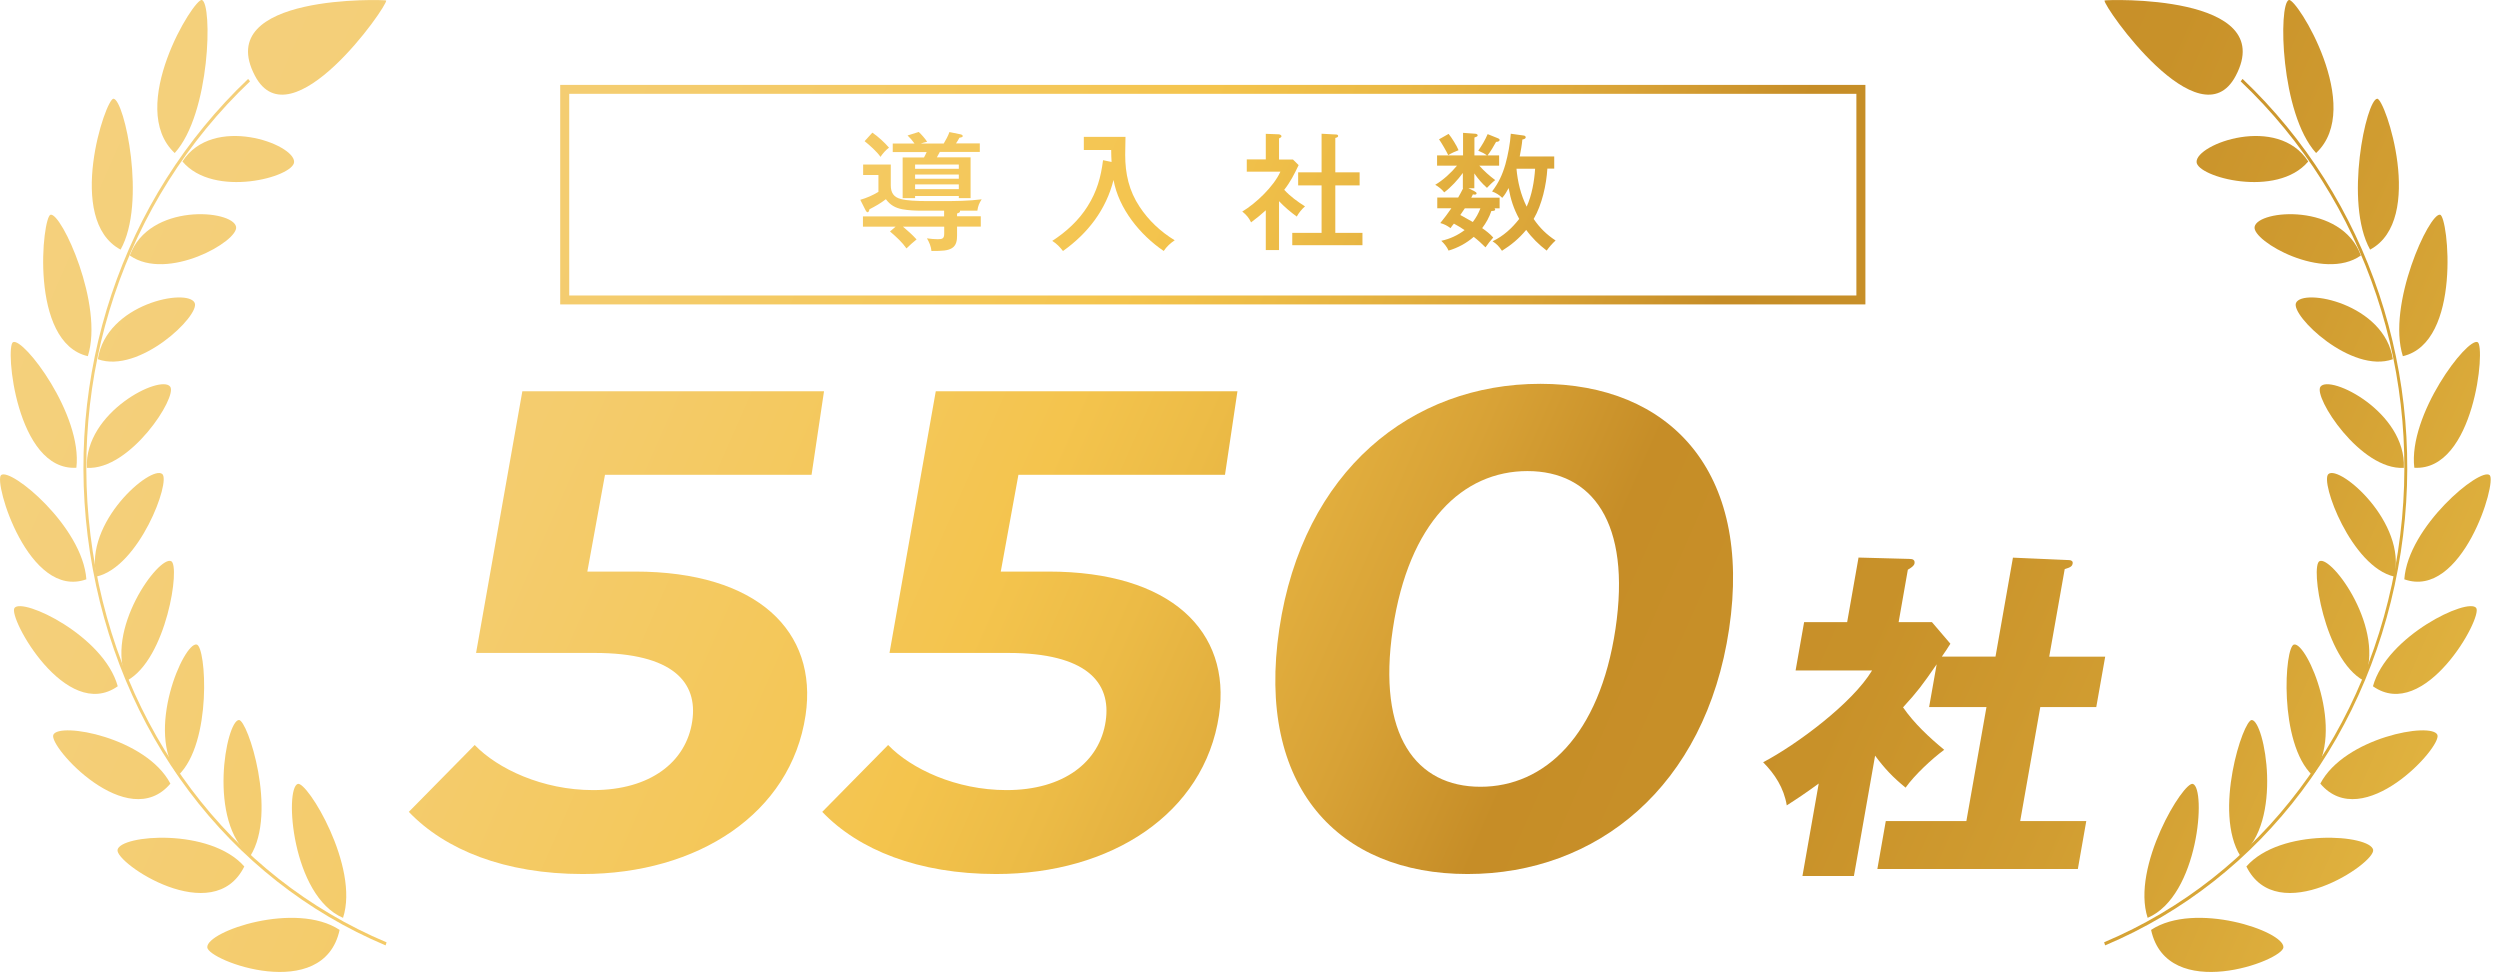 <svg width="255" height="100" viewBox="0 0 255 100" fill="none" xmlns="http://www.w3.org/2000/svg">
<g clip-path="url(#clip0_1344_11292)">
<path d="M214.721 96.43C230.781 89.66 242.051 74.67 244.881 56.31C247.651 38.31 241.611 20.27 228.741 8.05L228.551 8.3C241.341 20.44 247.341 38.37 244.591 56.25C241.791 74.48 230.581 89.39 214.621 96.11L214.721 96.42V96.43Z" fill="url(#paint0_linear_1344_11292)"/>
<path d="M224.051 16.52C224.001 14.68 232.331 11.64 235.441 16.47C232.231 20.27 224.091 18.05 224.051 16.52Z" fill="url(#paint1_linear_1344_11292)"/>
<path d="M233.461 -0C232.381 0.4 232.591 11.59 236.241 15.61C241.221 10.95 234.231 -0.28 233.461 -0Z" fill="url(#paint2_linear_1344_11292)"/>
<path d="M229.971 23.13C230.311 21.38 238.841 20.66 240.811 26.059C236.991 28.759 229.681 24.59 229.971 23.13Z" fill="url(#paint3_linear_1344_11292)"/>
<path d="M242.471 10.07C241.361 10.16 239.081 20.7 241.751 25.46C247.431 22.43 243.271 10 242.471 10.07Z" fill="url(#paint4_linear_1344_11292)"/>
<path d="M234.192 30.9C234.882 29.34 243.222 30.97 244.072 36.64C239.842 38.16 233.632 32.18 234.192 30.9Z" fill="url(#paint5_linear_1344_11292)"/>
<path d="M248.891 21.9C247.781 21.69 243.441 31.11 245.091 36.33C251.121 34.94 249.721 22.06 248.891 21.9Z" fill="url(#paint6_linear_1344_11292)"/>
<path d="M236.691 39.44C237.641 38.15 245.441 42.02 245.191 47.72C240.771 47.99 235.921 40.47 236.691 39.44Z" fill="url(#paint7_linear_1344_11292)"/>
<path d="M252.72 34.9C251.66 34.39 245.62 42.31 246.26 47.71C252.4 48.07 253.55 35.3 252.72 34.9Z" fill="url(#paint8_linear_1344_11292)"/>
<path d="M237.501 48.35C238.641 47.39 245.521 53.29 244.211 58.81C239.851 57.82 236.611 49.1 237.501 48.35Z" fill="url(#paint9_linear_1344_11292)"/>
<path d="M253.94 48.46C252.97 47.65 245.62 53.71 245.24 59.09C251.13 61.19 254.74 49.12 253.94 48.46Z" fill="url(#paint10_linear_1344_11292)"/>
<path d="M236.59 57.24C237.84 56.63 243.47 64.31 241.09 69.42C237.06 67.22 235.64 57.7 236.59 57.24Z" fill="url(#paint11_linear_1344_11292)"/>
<path d="M252.571 62.01C251.761 60.92 243.461 64.84 242.041 70C247.321 73.72 253.271 62.95 252.571 62.01Z" fill="url(#paint12_linear_1344_11292)"/>
<path d="M233.992 65.74C235.312 65.48 239.302 74.65 235.872 79.09C232.392 75.78 233.022 65.93 233.992 65.74Z" fill="url(#paint13_linear_1344_11292)"/>
<path d="M248.612 74.95C248.022 73.61 239.132 75.23 236.672 79.93C241.022 85.07 249.132 76.14 248.612 74.95Z" fill="url(#paint14_linear_1344_11292)"/>
<path d="M229.682 73.44C230.982 73.49 232.932 83.85 228.522 87.32C225.722 82.85 228.802 73.41 229.682 73.44Z" fill="url(#paint15_linear_1344_11292)"/>
<path d="M242.061 86.68C241.761 85.14 232.611 84.41 229.131 88.38C232.281 94.76 242.321 88.04 242.061 86.68Z" fill="url(#paint16_linear_1344_11292)"/>
<path d="M223.68 79.96C225.04 80.44 224.29 91.38 219.06 93.62C217.36 88.4 222.74 79.63 223.68 79.96Z" fill="url(#paint17_linear_1344_11292)"/>
<path d="M232.91 96.62C232.96 94.97 223.86 91.9 219.41 94.85C221.05 102.38 232.87 97.99 232.91 96.62Z" fill="url(#paint18_linear_1344_11292)"/>
<path d="M228.042 7.74C232.492 -0.68 214.692 -0.04 214.662 0.05C214.512 0.62 224.372 14.67 228.042 7.74Z" fill="url(#paint19_linear_1344_11292)"/>
<path d="M39.331 96.43C23.271 89.66 12.001 74.67 9.171 56.31C6.401 38.31 12.441 20.27 25.311 8.05L25.501 8.3C12.711 20.45 6.711 38.37 9.461 56.26C12.261 74.49 23.471 89.4 39.431 96.12L39.331 96.43Z" fill="url(#paint20_linear_1344_11292)"/>
<path d="M29.999 16.52C30.049 14.68 21.719 11.64 18.609 16.47C21.819 20.27 29.959 18.05 29.999 16.52Z" fill="url(#paint21_linear_1344_11292)"/>
<path d="M20.6 -0C21.68 0.4 21.47 11.59 17.82 15.61C12.84 10.95 19.83 -0.28 20.6 -0Z" fill="url(#paint22_linear_1344_11292)"/>
<path d="M24.08 23.13C23.74 21.38 15.21 20.66 13.24 26.059C17.06 28.759 24.37 24.59 24.08 23.13Z" fill="url(#paint23_linear_1344_11292)"/>
<path d="M11.58 10.07C12.69 10.16 14.97 20.7 12.3 25.46C6.62 22.43 10.78 10 11.58 10.07Z" fill="url(#paint24_linear_1344_11292)"/>
<path d="M19.86 30.9C19.171 29.34 10.831 30.97 9.98 36.64C14.21 38.16 20.421 32.18 19.86 30.9Z" fill="url(#paint25_linear_1344_11292)"/>
<path d="M5.16 21.9C6.27 21.69 10.61 31.11 8.96 36.33C2.93 34.94 4.33 22.06 5.16 21.9Z" fill="url(#paint26_linear_1344_11292)"/>
<path d="M17.359 39.44C16.409 38.15 8.609 42.02 8.859 47.72C13.279 47.99 18.129 40.47 17.359 39.44Z" fill="url(#paint27_linear_1344_11292)"/>
<path d="M1.33 34.9C2.39 34.39 8.43 42.31 7.79 47.71C1.65 48.07 0.5 35.3 1.33 34.9Z" fill="url(#paint28_linear_1344_11292)"/>
<path d="M16.551 48.35C15.411 47.39 8.531 53.29 9.841 58.81C14.201 57.82 17.441 49.1 16.551 48.35Z" fill="url(#paint29_linear_1344_11292)"/>
<path d="M0.11 48.46C1.08 47.65 8.43 53.71 8.81 59.09C2.92 61.2 -0.68 49.13 0.11 48.46Z" fill="url(#paint30_linear_1344_11292)"/>
<path d="M17.461 57.24C16.211 56.63 10.581 64.31 12.961 69.42C16.991 67.22 18.411 57.7 17.461 57.24Z" fill="url(#paint31_linear_1344_11292)"/>
<path d="M1.48 62.01C2.29 60.92 10.59 64.84 12.01 70C6.73 73.72 0.78 62.95 1.48 62.01Z" fill="url(#paint32_linear_1344_11292)"/>
<path d="M20.061 65.74C18.741 65.48 14.751 74.65 18.18 79.09C21.66 75.78 21.03 65.93 20.061 65.74Z" fill="url(#paint33_linear_1344_11292)"/>
<path d="M5.44 74.95C6.03 73.61 14.92 75.23 17.38 79.93C13.03 85.07 4.92 76.14 5.44 74.95Z" fill="url(#paint34_linear_1344_11292)"/>
<path d="M24.37 73.44C23.07 73.49 21.12 83.85 25.53 87.32C28.33 82.85 25.25 73.41 24.37 73.44Z" fill="url(#paint35_linear_1344_11292)"/>
<path d="M11.989 86.68C12.289 85.14 21.439 84.41 24.919 88.38C21.769 94.76 11.729 88.04 11.989 86.68Z" fill="url(#paint36_linear_1344_11292)"/>
<path d="M30.369 79.96C29.009 80.44 29.759 91.38 34.989 93.62C36.69 88.4 31.309 79.63 30.369 79.96Z" fill="url(#paint37_linear_1344_11292)"/>
<path d="M21.141 96.62C21.091 94.97 30.191 91.9 34.641 94.85C33.001 102.38 21.181 97.99 21.141 96.62Z" fill="url(#paint38_linear_1344_11292)"/>
<path d="M26.011 7.74C21.561 -0.68 39.371 -0.04 39.391 0.05C39.541 0.62 29.681 14.67 26.011 7.74Z" fill="url(#paint39_linear_1344_11292)"/>
<path d="M97.62 21.76V22.06H100.04V23.11H97.62V24.02C97.62 24.51 97.56 25.02 97.1 25.31C96.66 25.57 96.15 25.6 95.01 25.6C94.96 25.13 94.79 24.72 94.55 24.31C94.91 24.36 95.28 24.4 95.66 24.4C96.14 24.4 96.31 24.32 96.31 23.82V23.12H92.1C92.62 23.56 93.02 23.91 93.49 24.42C93.2 24.64 92.72 25.08 92.46 25.34C92.03 24.72 91.47 24.2 90.78 23.61L91.35 23.12H88.02V22.07H96.3V21.49H94C93.35 21.49 92.7 21.46 92.06 21.35C91.32 21.21 90.81 20.92 90.36 20.32C89.78 20.76 89.35 21 88.68 21.35C88.67 21.45 88.61 21.65 88.5 21.65C88.42 21.65 88.34 21.55 88.3 21.47L87.75 20.38C88.4 20.19 89.01 19.93 89.6 19.57V17.85H88.04V16.78H90.86V18.9C90.86 19.67 91.17 20.12 91.89 20.3C92.49 20.46 93.45 20.51 94.56 20.51H96.15C97.48 20.51 98.82 20.5 100.13 20.33C99.86 20.76 99.77 20.98 99.69 21.49H97.92C97.95 21.65 97.86 21.69 97.62 21.78V21.76ZM90.68 15.06C90.36 15.29 90.03 15.67 89.81 16C89.47 15.49 88.67 14.78 88.19 14.4L88.98 13.53C89.56 13.92 90.22 14.53 90.68 15.06ZM99 16.06V20.21H97.8V19.99H93.34V20.21H92.07V16.06H94.25C94.34 15.89 94.45 15.68 94.52 15.51H91.06V14.64H93.28C93.07 14.34 92.84 14.07 92.57 13.82L93.71 13.46C94 13.72 94.36 14.14 94.57 14.46C94.35 14.51 94.05 14.59 93.92 14.64H96.26C96.48 14.26 96.7 13.89 96.84 13.47L97.97 13.7C98.09 13.73 98.2 13.78 98.2 13.88C98.2 13.98 98.08 14.01 97.86 14.05C97.78 14.21 97.64 14.44 97.51 14.63H99.94V15.5H95.86C95.74 15.73 95.68 15.85 95.56 16.05H98.98L99 16.06ZM97.8 17.22V16.78H93.34V17.22H97.8ZM93.34 17.8V18.23H97.8V17.8H93.34ZM93.34 18.81V19.29H97.8V18.81H93.34Z" fill="url(#paint40_linear_1344_11292)"/>
<path d="M108.43 25.61C108.08 25.17 107.81 24.88 107.33 24.57C108.76 23.65 110.05 22.46 110.94 21.03C111.89 19.52 112.29 18.08 112.51 16.34L113.38 16.52C113.35 16.12 113.35 15.7 113.34 15.3H110.55V13.96H114.8C114.79 14.48 114.77 15.18 114.77 15.79C114.77 17.73 115.16 19.47 116.24 21.09C117.16 22.49 118.38 23.63 119.82 24.51C119.38 24.8 118.99 25.16 118.7 25.6C116.28 23.96 114.11 21.28 113.58 18.36C112.81 21.4 110.97 23.79 108.43 25.6V25.61Z" fill="url(#paint41_linear_1344_11292)"/>
<path d="M130.461 25.51H129.111V21.45C128.631 21.89 128.131 22.29 127.611 22.68C127.381 22.21 127.131 21.91 126.711 21.58C128.111 20.74 129.921 19.02 130.601 17.51H127.171V16.26H129.111V13.65L130.421 13.7C130.521 13.7 130.711 13.77 130.711 13.9C130.711 14 130.551 14.08 130.461 14.12V16.27H131.881L132.461 16.84C132.021 17.76 131.621 18.56 130.991 19.36C131.611 20.04 132.341 20.56 133.111 21.05C132.811 21.3 132.451 21.74 132.271 22.09C131.621 21.62 131.011 21.1 130.461 20.52V25.51ZM132.411 18.91V17.58H134.801V13.64L136.281 13.72C136.371 13.72 136.491 13.76 136.491 13.86C136.491 14 136.321 14.04 136.201 14.07V17.58H138.681V18.91H136.201V23.75H138.971V25.01H131.811V23.75H134.801V18.91H132.411Z" fill="url(#paint42_linear_1344_11292)"/>
<path d="M150.391 19.51C150.491 19.56 150.611 19.63 150.611 19.72C150.611 19.82 150.511 19.85 150.431 19.85C150.371 19.85 150.291 19.84 150.241 19.82C150.191 19.94 150.141 20.04 150.071 20.16H152.961V21.25H152.441C152.441 21.25 152.511 21.33 152.511 21.38C152.511 21.52 152.221 21.52 152.121 21.52C151.901 22.16 151.591 22.73 151.181 23.27C151.571 23.54 152.001 23.87 152.311 24.23C152.021 24.54 151.761 24.88 151.521 25.23C151.141 24.85 150.751 24.49 150.321 24.16C149.591 24.8 148.681 25.29 147.751 25.56C147.591 25.18 147.311 24.85 147.011 24.56C147.871 24.38 148.691 24 149.391 23.47C149.041 23.24 148.681 23.01 148.301 22.81C148.181 22.95 148.051 23.12 147.951 23.27C147.601 23.01 147.331 22.87 146.911 22.75C147.311 22.27 147.681 21.76 148.041 21.24H146.601V20.15H148.731C148.911 19.84 149.081 19.53 149.241 19.2H149.211V17.64C148.701 18.34 148.011 19.1 147.311 19.62C147.081 19.32 146.711 19.02 146.391 18.85C147.211 18.36 148.001 17.64 148.611 16.9H146.581V15.85H149.231V13.55L150.471 13.64C150.541 13.64 150.721 13.68 150.721 13.81C150.721 13.91 150.621 13.95 150.391 14.03V15.85H151.661C151.451 15.68 151.191 15.54 150.781 15.37C151.171 14.81 151.471 14.3 151.741 13.68L152.831 14.12C152.891 14.15 152.961 14.21 152.961 14.26C152.961 14.44 152.731 14.47 152.601 14.47C152.351 14.93 152.041 15.45 151.731 15.85H152.911V16.9H150.891C151.361 17.43 151.941 17.95 152.511 18.37C152.211 18.6 151.931 18.89 151.671 19.16C151.151 18.7 150.771 18.25 150.381 17.69V19.2H149.771L150.391 19.5V19.51ZM147.761 13.66C148.051 14 148.621 14.92 148.771 15.32C148.501 15.42 147.951 15.66 147.721 15.83C147.541 15.44 147.031 14.56 146.781 14.21L147.751 13.66H147.761ZM150.231 22.64C150.551 22.22 150.811 21.76 151.001 21.25H149.411C149.271 21.47 149.111 21.71 148.951 21.93C149.381 22.16 149.811 22.4 150.221 22.64H150.231ZM156.431 22.33C157.051 23.24 157.741 23.92 158.671 24.53C158.331 24.84 158.031 25.18 157.761 25.56C156.971 24.96 156.251 24.25 155.671 23.45C154.941 24.33 154.171 24.97 153.201 25.58C152.871 25.11 152.721 24.93 152.241 24.61C153.341 24.08 154.201 23.3 154.961 22.33C154.391 21.29 154.091 20.35 153.881 19.18C153.671 19.57 153.521 19.84 153.231 20.18C152.931 19.88 152.581 19.67 152.191 19.53C152.871 18.63 153.241 17.83 153.551 16.76C153.821 15.79 154.031 14.65 154.101 13.64L155.391 13.82C155.491 13.83 155.621 13.87 155.621 14C155.621 14.16 155.411 14.21 155.281 14.23C155.231 14.81 155.121 15.37 155.011 15.96H158.531V17.2H157.831C157.731 18.86 157.281 20.88 156.441 22.32L156.431 22.33ZM154.681 17.21C154.801 18.55 155.121 19.88 155.721 21.08C156.251 19.91 156.501 18.48 156.581 17.21H154.681Z" fill="url(#paint43_linear_1344_11292)"/>
<path d="M203.54 66.98L205.32 56.88L211.05 57.13C211.26 57.13 211.46 57.24 211.41 57.48C211.36 57.76 211.2 57.87 210.6 58.05L209.02 66.98H214.73L213.82 72.12H208.11L206.06 83.75H212.8L211.94 88.64H191.49L192.35 83.75H200.57L202.62 72.12H196.77L197.54 67.76C196.07 69.89 195.6 70.52 194.11 72.15C195.24 73.78 196.76 75.2 198.31 76.48C197.05 77.4 195.27 79.07 194.37 80.34C193.07 79.28 192.26 78.42 191.26 77.08L189.1 89.35H183.85L185.51 79.92C184.45 80.7 183.36 81.44 182.25 82.15C181.96 80.38 181.04 78.96 179.84 77.75C183.28 75.94 188.95 71.72 190.95 68.39H183.15L184.02 63.46H188.41L189.57 56.87L194.79 57.01C195.11 57.01 195.34 57.12 195.28 57.47C195.24 57.72 194.91 57.93 194.6 58.11L193.66 63.46H197.06L198.94 65.66C198.79 65.91 198.26 66.72 198.07 66.97H203.53L203.54 66.98Z" fill="url(#paint44_linear_1344_11292)"/>
<path d="M190.271 31.05H57.141V8.66H190.271V31.05ZM58.061 30.14H189.351V9.57H58.061V30.14Z" fill="url(#paint45_linear_1344_11292)"/>
<path d="M82.779 48.43H61.709L59.909 58.3H64.779C77.249 58.3 83.439 64.39 82.169 72.95C80.679 82.99 71.159 89.15 59.439 89.15C51.509 89.15 45.409 86.69 41.699 82.81L48.419 75.99C50.749 78.41 55.329 80.59 60.499 80.59C66.329 80.59 69.999 77.72 70.609 73.56C71.199 69.61 68.659 66.6 60.649 66.6H48.559L53.279 39.91H84.049L82.779 48.43Z" fill="url(#paint46_linear_1344_11292)"/>
<path d="M124.949 48.43H103.879L102.079 58.3H106.949C119.419 58.3 125.609 64.39 124.339 72.95C122.849 82.99 113.329 89.15 101.609 89.15C93.679 89.15 87.579 86.69 83.869 82.81L90.589 75.99C92.919 78.41 97.499 80.59 102.669 80.59C108.499 80.59 112.169 77.72 112.779 73.56C113.369 69.61 110.829 66.6 102.819 66.6H90.729L95.449 39.91H126.219L124.949 48.43Z" fill="url(#paint47_linear_1344_11292)"/>
<path d="M176.369 64.15C173.969 80.29 162.829 89.15 149.689 89.15C136.549 89.15 128.089 80.29 130.489 64.15C132.889 48.02 143.979 39.15 157.119 39.15C170.259 39.15 178.769 48.01 176.369 64.15ZM142.069 64.15C140.449 75.02 144.459 80.25 151.009 80.25C157.559 80.25 163.159 75.02 164.779 64.15C166.399 53.28 162.389 48.05 155.799 48.05C149.209 48.05 143.689 53.28 142.069 64.15Z" fill="url(#paint48_linear_1344_11292)"/>
</g>
<defs>
<linearGradient id="paint0_linear_1344_11292" x1="25.031" y1="-34.43" x2="280.361" y2="78.07" gradientUnits="userSpaceOnUse">
<stop stop-color="#F5D17E"/>
<stop offset="0.11" stop-color="#F4CF79"/>
<stop offset="0.23" stop-color="#F4CC6D"/>
<stop offset="0.35" stop-color="#F4C758"/>
<stop offset="0.4" stop-color="#F4C44D"/>
<stop offset="0.45" stop-color="#ECBB46"/>
<stop offset="0.54" stop-color="#D8A236"/>
<stop offset="0.6" stop-color="#C68D27"/>
<stop offset="0.7" stop-color="#C89129"/>
<stop offset="0.79" stop-color="#D19D31"/>
<stop offset="0.89" stop-color="#E0B23F"/>
<stop offset="0.99" stop-color="#F4CF52"/>
<stop offset="1" stop-color="#F6D154"/>
</linearGradient>
<linearGradient id="paint1_linear_1344_11292" x1="39.601" y1="-67.49" x2="294.921" y2="45.01" gradientUnits="userSpaceOnUse">
<stop stop-color="#F5D17E"/>
<stop offset="0.11" stop-color="#F4CF79"/>
<stop offset="0.23" stop-color="#F4CC6D"/>
<stop offset="0.35" stop-color="#F4C758"/>
<stop offset="0.4" stop-color="#F4C44D"/>
<stop offset="0.45" stop-color="#ECBB46"/>
<stop offset="0.54" stop-color="#D8A236"/>
<stop offset="0.6" stop-color="#C68D27"/>
<stop offset="0.7" stop-color="#C89129"/>
<stop offset="0.79" stop-color="#D19D31"/>
<stop offset="0.89" stop-color="#E0B23F"/>
<stop offset="0.99" stop-color="#F4CF52"/>
<stop offset="1" stop-color="#F6D154"/>
</linearGradient>
<linearGradient id="paint2_linear_1344_11292" x1="43.571" y1="-76.49" x2="298.891" y2="36.01" gradientUnits="userSpaceOnUse">
<stop stop-color="#F5D17E"/>
<stop offset="0.11" stop-color="#F4CF79"/>
<stop offset="0.23" stop-color="#F4CC6D"/>
<stop offset="0.35" stop-color="#F4C758"/>
<stop offset="0.4" stop-color="#F4C44D"/>
<stop offset="0.45" stop-color="#ECBB46"/>
<stop offset="0.54" stop-color="#D8A236"/>
<stop offset="0.6" stop-color="#C68D27"/>
<stop offset="0.7" stop-color="#C89129"/>
<stop offset="0.79" stop-color="#D19D31"/>
<stop offset="0.89" stop-color="#E0B23F"/>
<stop offset="0.99" stop-color="#F4CF52"/>
<stop offset="1" stop-color="#F6D154"/>
</linearGradient>
<linearGradient id="paint3_linear_1344_11292" x1="37.571" y1="-62.88" x2="292.891" y2="49.62" gradientUnits="userSpaceOnUse">
<stop stop-color="#F5D17E"/>
<stop offset="0.11" stop-color="#F4CF79"/>
<stop offset="0.23" stop-color="#F4CC6D"/>
<stop offset="0.35" stop-color="#F4C758"/>
<stop offset="0.4" stop-color="#F4C44D"/>
<stop offset="0.45" stop-color="#ECBB46"/>
<stop offset="0.54" stop-color="#D8A236"/>
<stop offset="0.6" stop-color="#C68D27"/>
<stop offset="0.7" stop-color="#C89129"/>
<stop offset="0.79" stop-color="#D19D31"/>
<stop offset="0.89" stop-color="#E0B23F"/>
<stop offset="0.99" stop-color="#F4CF52"/>
<stop offset="1" stop-color="#F6D154"/>
</linearGradient>
<linearGradient id="paint4_linear_1344_11292" x1="41.071" y1="-70.82" x2="296.391" y2="41.68" gradientUnits="userSpaceOnUse">
<stop stop-color="#F5D17E"/>
<stop offset="0.11" stop-color="#F4CF79"/>
<stop offset="0.23" stop-color="#F4CC6D"/>
<stop offset="0.35" stop-color="#F4C758"/>
<stop offset="0.4" stop-color="#F4C44D"/>
<stop offset="0.45" stop-color="#ECBB46"/>
<stop offset="0.54" stop-color="#D8A236"/>
<stop offset="0.6" stop-color="#C68D27"/>
<stop offset="0.7" stop-color="#C89129"/>
<stop offset="0.79" stop-color="#D19D31"/>
<stop offset="0.89" stop-color="#E0B23F"/>
<stop offset="0.99" stop-color="#F4CF52"/>
<stop offset="1" stop-color="#F6D154"/>
</linearGradient>
<linearGradient id="paint5_linear_1344_11292" x1="34.772" y1="-56.52" x2="290.092" y2="55.97" gradientUnits="userSpaceOnUse">
<stop stop-color="#F5D17E"/>
<stop offset="0.11" stop-color="#F4CF79"/>
<stop offset="0.23" stop-color="#F4CC6D"/>
<stop offset="0.35" stop-color="#F4C758"/>
<stop offset="0.4" stop-color="#F4C44D"/>
<stop offset="0.45" stop-color="#ECBB46"/>
<stop offset="0.54" stop-color="#D8A236"/>
<stop offset="0.6" stop-color="#C68D27"/>
<stop offset="0.7" stop-color="#C89129"/>
<stop offset="0.79" stop-color="#D19D31"/>
<stop offset="0.89" stop-color="#E0B23F"/>
<stop offset="0.99" stop-color="#F4CF52"/>
<stop offset="1" stop-color="#F6D154"/>
</linearGradient>
<linearGradient id="paint6_linear_1344_11292" x1="37.67" y1="-63.11" x2="293.001" y2="49.38" gradientUnits="userSpaceOnUse">
<stop stop-color="#F5D17E"/>
<stop offset="0.11" stop-color="#F4CF79"/>
<stop offset="0.23" stop-color="#F4CC6D"/>
<stop offset="0.35" stop-color="#F4C758"/>
<stop offset="0.4" stop-color="#F4C44D"/>
<stop offset="0.45" stop-color="#ECBB46"/>
<stop offset="0.54" stop-color="#D8A236"/>
<stop offset="0.6" stop-color="#C68D27"/>
<stop offset="0.7" stop-color="#C89129"/>
<stop offset="0.79" stop-color="#D19D31"/>
<stop offset="0.89" stop-color="#E0B23F"/>
<stop offset="0.99" stop-color="#F4CF52"/>
<stop offset="1" stop-color="#F6D154"/>
</linearGradient>
<linearGradient id="paint7_linear_1344_11292" x1="31.421" y1="-48.91" x2="286.741" y2="63.58" gradientUnits="userSpaceOnUse">
<stop stop-color="#F5D17E"/>
<stop offset="0.11" stop-color="#F4CF79"/>
<stop offset="0.23" stop-color="#F4CC6D"/>
<stop offset="0.35" stop-color="#F4C758"/>
<stop offset="0.4" stop-color="#F4C44D"/>
<stop offset="0.45" stop-color="#ECBB46"/>
<stop offset="0.54" stop-color="#D8A236"/>
<stop offset="0.6" stop-color="#C68D27"/>
<stop offset="0.7" stop-color="#C89129"/>
<stop offset="0.79" stop-color="#D19D31"/>
<stop offset="0.89" stop-color="#E0B23F"/>
<stop offset="0.99" stop-color="#F4CF52"/>
<stop offset="1" stop-color="#F6D154"/>
</linearGradient>
<linearGradient id="paint8_linear_1344_11292" x1="33.58" y1="-53.83" x2="288.91" y2="58.67" gradientUnits="userSpaceOnUse">
<stop stop-color="#F5D17E"/>
<stop offset="0.11" stop-color="#F4CF79"/>
<stop offset="0.23" stop-color="#F4CC6D"/>
<stop offset="0.35" stop-color="#F4C758"/>
<stop offset="0.4" stop-color="#F4C44D"/>
<stop offset="0.45" stop-color="#ECBB46"/>
<stop offset="0.54" stop-color="#D8A236"/>
<stop offset="0.6" stop-color="#C68D27"/>
<stop offset="0.7" stop-color="#C89129"/>
<stop offset="0.79" stop-color="#D19D31"/>
<stop offset="0.89" stop-color="#E0B23F"/>
<stop offset="0.99" stop-color="#F4CF52"/>
<stop offset="1" stop-color="#F6D154"/>
</linearGradient>
<linearGradient id="paint9_linear_1344_11292" x1="27.701" y1="-40.48" x2="283.031" y2="72.01" gradientUnits="userSpaceOnUse">
<stop stop-color="#F5D17E"/>
<stop offset="0.11" stop-color="#F4CF79"/>
<stop offset="0.23" stop-color="#F4CC6D"/>
<stop offset="0.35" stop-color="#F4C758"/>
<stop offset="0.4" stop-color="#F4C44D"/>
<stop offset="0.45" stop-color="#ECBB46"/>
<stop offset="0.54" stop-color="#D8A236"/>
<stop offset="0.6" stop-color="#C68D27"/>
<stop offset="0.7" stop-color="#C89129"/>
<stop offset="0.79" stop-color="#D19D31"/>
<stop offset="0.89" stop-color="#E0B23F"/>
<stop offset="0.99" stop-color="#F4CF52"/>
<stop offset="1" stop-color="#F6D154"/>
</linearGradient>
<linearGradient id="paint10_linear_1344_11292" x1="29" y1="-43.42" x2="284.32" y2="69.08" gradientUnits="userSpaceOnUse">
<stop stop-color="#F5D17E"/>
<stop offset="0.11" stop-color="#F4CF79"/>
<stop offset="0.23" stop-color="#F4CC6D"/>
<stop offset="0.35" stop-color="#F4C758"/>
<stop offset="0.4" stop-color="#F4C44D"/>
<stop offset="0.45" stop-color="#ECBB46"/>
<stop offset="0.54" stop-color="#D8A236"/>
<stop offset="0.6" stop-color="#C68D27"/>
<stop offset="0.7" stop-color="#C89129"/>
<stop offset="0.79" stop-color="#D19D31"/>
<stop offset="0.89" stop-color="#E0B23F"/>
<stop offset="0.99" stop-color="#F4CF52"/>
<stop offset="1" stop-color="#F6D154"/>
</linearGradient>
<linearGradient id="paint11_linear_1344_11292" x1="23.75" y1="-31.52" x2="279.08" y2="80.98" gradientUnits="userSpaceOnUse">
<stop stop-color="#F5D17E"/>
<stop offset="0.11" stop-color="#F4CF79"/>
<stop offset="0.23" stop-color="#F4CC6D"/>
<stop offset="0.35" stop-color="#F4C758"/>
<stop offset="0.4" stop-color="#F4C44D"/>
<stop offset="0.45" stop-color="#ECBB46"/>
<stop offset="0.54" stop-color="#D8A236"/>
<stop offset="0.6" stop-color="#C68D27"/>
<stop offset="0.7" stop-color="#C89129"/>
<stop offset="0.79" stop-color="#D19D31"/>
<stop offset="0.89" stop-color="#E0B23F"/>
<stop offset="0.99" stop-color="#F4CF52"/>
<stop offset="1" stop-color="#F6D154"/>
</linearGradient>
<linearGradient id="paint12_linear_1344_11292" x1="24.101" y1="-32.32" x2="279.431" y2="80.18" gradientUnits="userSpaceOnUse">
<stop stop-color="#F5D17E"/>
<stop offset="0.11" stop-color="#F4CF79"/>
<stop offset="0.23" stop-color="#F4CC6D"/>
<stop offset="0.35" stop-color="#F4C758"/>
<stop offset="0.4" stop-color="#F4C44D"/>
<stop offset="0.45" stop-color="#ECBB46"/>
<stop offset="0.54" stop-color="#D8A236"/>
<stop offset="0.6" stop-color="#C68D27"/>
<stop offset="0.7" stop-color="#C89129"/>
<stop offset="0.79" stop-color="#D19D31"/>
<stop offset="0.89" stop-color="#E0B23F"/>
<stop offset="0.99" stop-color="#F4CF52"/>
<stop offset="1" stop-color="#F6D154"/>
</linearGradient>
<linearGradient id="paint13_linear_1344_11292" x1="19.752" y1="-22.43" x2="275.072" y2="90.07" gradientUnits="userSpaceOnUse">
<stop stop-color="#F5D17E"/>
<stop offset="0.11" stop-color="#F4CF79"/>
<stop offset="0.23" stop-color="#F4CC6D"/>
<stop offset="0.35" stop-color="#F4C758"/>
<stop offset="0.4" stop-color="#F4C44D"/>
<stop offset="0.45" stop-color="#ECBB46"/>
<stop offset="0.54" stop-color="#D8A236"/>
<stop offset="0.6" stop-color="#C68D27"/>
<stop offset="0.7" stop-color="#C89129"/>
<stop offset="0.79" stop-color="#D19D31"/>
<stop offset="0.89" stop-color="#E0B23F"/>
<stop offset="0.99" stop-color="#F4CF52"/>
<stop offset="1" stop-color="#F6D154"/>
</linearGradient>
<linearGradient id="paint14_linear_1344_11292" x1="19.062" y1="-20.88" x2="274.392" y2="91.62" gradientUnits="userSpaceOnUse">
<stop stop-color="#F5D17E"/>
<stop offset="0.11" stop-color="#F4CF79"/>
<stop offset="0.23" stop-color="#F4CC6D"/>
<stop offset="0.35" stop-color="#F4C758"/>
<stop offset="0.4" stop-color="#F4C44D"/>
<stop offset="0.45" stop-color="#ECBB46"/>
<stop offset="0.54" stop-color="#D8A236"/>
<stop offset="0.6" stop-color="#C68D27"/>
<stop offset="0.7" stop-color="#C89129"/>
<stop offset="0.79" stop-color="#D19D31"/>
<stop offset="0.89" stop-color="#E0B23F"/>
<stop offset="0.99" stop-color="#F4CF52"/>
<stop offset="1" stop-color="#F6D154"/>
</linearGradient>
<linearGradient id="paint15_linear_1344_11292" x1="15.862" y1="-13.59" x2="271.182" y2="98.9" gradientUnits="userSpaceOnUse">
<stop stop-color="#F5D17E"/>
<stop offset="0.11" stop-color="#F4CF79"/>
<stop offset="0.23" stop-color="#F4CC6D"/>
<stop offset="0.35" stop-color="#F4C758"/>
<stop offset="0.4" stop-color="#F4C44D"/>
<stop offset="0.45" stop-color="#ECBB46"/>
<stop offset="0.54" stop-color="#D8A236"/>
<stop offset="0.6" stop-color="#C68D27"/>
<stop offset="0.7" stop-color="#C89129"/>
<stop offset="0.79" stop-color="#D19D31"/>
<stop offset="0.89" stop-color="#E0B23F"/>
<stop offset="0.99" stop-color="#F4CF52"/>
<stop offset="1" stop-color="#F6D154"/>
</linearGradient>
<linearGradient id="paint16_linear_1344_11292" x1="14.091" y1="-9.59" x2="269.411" y2="102.91" gradientUnits="userSpaceOnUse">
<stop stop-color="#F5D17E"/>
<stop offset="0.11" stop-color="#F4CF79"/>
<stop offset="0.23" stop-color="#F4CC6D"/>
<stop offset="0.35" stop-color="#F4C758"/>
<stop offset="0.4" stop-color="#F4C44D"/>
<stop offset="0.45" stop-color="#ECBB46"/>
<stop offset="0.54" stop-color="#D8A236"/>
<stop offset="0.6" stop-color="#C68D27"/>
<stop offset="0.7" stop-color="#C89129"/>
<stop offset="0.79" stop-color="#D19D31"/>
<stop offset="0.89" stop-color="#E0B23F"/>
<stop offset="0.99" stop-color="#F4CF52"/>
<stop offset="1" stop-color="#F6D154"/>
</linearGradient>
<linearGradient id="paint17_linear_1344_11292" x1="12.23" y1="-5.36" x2="267.55" y2="107.14" gradientUnits="userSpaceOnUse">
<stop stop-color="#F5D17E"/>
<stop offset="0.11" stop-color="#F4CF79"/>
<stop offset="0.23" stop-color="#F4CC6D"/>
<stop offset="0.35" stop-color="#F4C758"/>
<stop offset="0.4" stop-color="#F4C44D"/>
<stop offset="0.45" stop-color="#ECBB46"/>
<stop offset="0.54" stop-color="#D8A236"/>
<stop offset="0.6" stop-color="#C68D27"/>
<stop offset="0.7" stop-color="#C89129"/>
<stop offset="0.79" stop-color="#D19D31"/>
<stop offset="0.89" stop-color="#E0B23F"/>
<stop offset="0.99" stop-color="#F4CF52"/>
<stop offset="1" stop-color="#F6D154"/>
</linearGradient>
<linearGradient id="paint18_linear_1344_11292" x1="9.4" y1="1.05" x2="264.72" y2="113.55" gradientUnits="userSpaceOnUse">
<stop stop-color="#F5D17E"/>
<stop offset="0.11" stop-color="#F4CF79"/>
<stop offset="0.23" stop-color="#F4CC6D"/>
<stop offset="0.35" stop-color="#F4C758"/>
<stop offset="0.4" stop-color="#F4C44D"/>
<stop offset="0.45" stop-color="#ECBB46"/>
<stop offset="0.54" stop-color="#D8A236"/>
<stop offset="0.6" stop-color="#C68D27"/>
<stop offset="0.7" stop-color="#C89129"/>
<stop offset="0.79" stop-color="#D19D31"/>
<stop offset="0.89" stop-color="#E0B23F"/>
<stop offset="0.99" stop-color="#F4CF52"/>
<stop offset="1" stop-color="#F6D154"/>
</linearGradient>
<linearGradient id="paint19_linear_1344_11292" x1="42.792" y1="-74.72" x2="298.112" y2="37.78" gradientUnits="userSpaceOnUse">
<stop stop-color="#F5D17E"/>
<stop offset="0.11" stop-color="#F4CF79"/>
<stop offset="0.23" stop-color="#F4CC6D"/>
<stop offset="0.35" stop-color="#F4C758"/>
<stop offset="0.4" stop-color="#F4C44D"/>
<stop offset="0.45" stop-color="#ECBB46"/>
<stop offset="0.54" stop-color="#D8A236"/>
<stop offset="0.6" stop-color="#C68D27"/>
<stop offset="0.7" stop-color="#C89129"/>
<stop offset="0.79" stop-color="#D19D31"/>
<stop offset="0.89" stop-color="#E0B23F"/>
<stop offset="0.99" stop-color="#F4CF52"/>
<stop offset="1" stop-color="#F6D154"/>
</linearGradient>
<linearGradient id="paint20_linear_1344_11292" x1="-12.459" y1="32.51" x2="242.861" y2="145.01" gradientUnits="userSpaceOnUse">
<stop stop-color="#F5D17E"/>
<stop offset="0.11" stop-color="#F4CF79"/>
<stop offset="0.23" stop-color="#F4CC6D"/>
<stop offset="0.35" stop-color="#F4C758"/>
<stop offset="0.4" stop-color="#F4C44D"/>
<stop offset="0.45" stop-color="#ECBB46"/>
<stop offset="0.54" stop-color="#D8A236"/>
<stop offset="0.6" stop-color="#C68D27"/>
<stop offset="0.7" stop-color="#C89129"/>
<stop offset="0.79" stop-color="#D19D31"/>
<stop offset="0.89" stop-color="#E0B23F"/>
<stop offset="0.99" stop-color="#F4CF52"/>
<stop offset="1" stop-color="#F6D154"/>
</linearGradient>
<linearGradient id="paint21_linear_1344_11292" x1="-0.511" y1="5.38" x2="254.819" y2="117.88" gradientUnits="userSpaceOnUse">
<stop stop-color="#F5D17E"/>
<stop offset="0.11" stop-color="#F4CF79"/>
<stop offset="0.23" stop-color="#F4CC6D"/>
<stop offset="0.35" stop-color="#F4C758"/>
<stop offset="0.4" stop-color="#F4C44D"/>
<stop offset="0.45" stop-color="#ECBB46"/>
<stop offset="0.54" stop-color="#D8A236"/>
<stop offset="0.6" stop-color="#C68D27"/>
<stop offset="0.7" stop-color="#C89129"/>
<stop offset="0.79" stop-color="#D19D31"/>
<stop offset="0.89" stop-color="#E0B23F"/>
<stop offset="0.99" stop-color="#F4CF52"/>
<stop offset="1" stop-color="#F6D154"/>
</linearGradient>
<linearGradient id="paint22_linear_1344_11292" x1="1.8" y1="0.14" x2="257.13" y2="112.64" gradientUnits="userSpaceOnUse">
<stop stop-color="#F5D17E"/>
<stop offset="0.11" stop-color="#F4CF79"/>
<stop offset="0.23" stop-color="#F4CC6D"/>
<stop offset="0.35" stop-color="#F4C758"/>
<stop offset="0.4" stop-color="#F4C44D"/>
<stop offset="0.45" stop-color="#ECBB46"/>
<stop offset="0.54" stop-color="#D8A236"/>
<stop offset="0.6" stop-color="#C68D27"/>
<stop offset="0.7" stop-color="#C89129"/>
<stop offset="0.79" stop-color="#D19D31"/>
<stop offset="0.89" stop-color="#E0B23F"/>
<stop offset="0.99" stop-color="#F4CF52"/>
<stop offset="1" stop-color="#F6D154"/>
</linearGradient>
<linearGradient id="paint23_linear_1344_11292" x1="-4.42" y1="14.27" x2="250.9" y2="126.76" gradientUnits="userSpaceOnUse">
<stop stop-color="#F5D17E"/>
<stop offset="0.11" stop-color="#F4CF79"/>
<stop offset="0.23" stop-color="#F4CC6D"/>
<stop offset="0.35" stop-color="#F4C758"/>
<stop offset="0.4" stop-color="#F4C44D"/>
<stop offset="0.45" stop-color="#ECBB46"/>
<stop offset="0.54" stop-color="#D8A236"/>
<stop offset="0.6" stop-color="#C68D27"/>
<stop offset="0.7" stop-color="#C89129"/>
<stop offset="0.79" stop-color="#D19D31"/>
<stop offset="0.89" stop-color="#E0B23F"/>
<stop offset="0.99" stop-color="#F4CF52"/>
<stop offset="1" stop-color="#F6D154"/>
</linearGradient>
<linearGradient id="paint24_linear_1344_11292" x1="-3.05" y1="11.16" x2="252.27" y2="123.66" gradientUnits="userSpaceOnUse">
<stop stop-color="#F5D17E"/>
<stop offset="0.11" stop-color="#F4CF79"/>
<stop offset="0.23" stop-color="#F4CC6D"/>
<stop offset="0.35" stop-color="#F4C758"/>
<stop offset="0.4" stop-color="#F4C44D"/>
<stop offset="0.45" stop-color="#ECBB46"/>
<stop offset="0.54" stop-color="#D8A236"/>
<stop offset="0.6" stop-color="#C68D27"/>
<stop offset="0.7" stop-color="#C89129"/>
<stop offset="0.79" stop-color="#D19D31"/>
<stop offset="0.89" stop-color="#E0B23F"/>
<stop offset="0.99" stop-color="#F4CF52"/>
<stop offset="1" stop-color="#F6D154"/>
</linearGradient>
<linearGradient id="paint25_linear_1344_11292" x1="-8.44" y1="23.39" x2="246.88" y2="135.88" gradientUnits="userSpaceOnUse">
<stop stop-color="#F5D17E"/>
<stop offset="0.11" stop-color="#F4CF79"/>
<stop offset="0.23" stop-color="#F4CC6D"/>
<stop offset="0.35" stop-color="#F4C758"/>
<stop offset="0.4" stop-color="#F4C44D"/>
<stop offset="0.45" stop-color="#ECBB46"/>
<stop offset="0.54" stop-color="#D8A236"/>
<stop offset="0.6" stop-color="#C68D27"/>
<stop offset="0.7" stop-color="#C89129"/>
<stop offset="0.79" stop-color="#D19D31"/>
<stop offset="0.89" stop-color="#E0B23F"/>
<stop offset="0.99" stop-color="#F4CF52"/>
<stop offset="1" stop-color="#F6D154"/>
</linearGradient>
<linearGradient id="paint26_linear_1344_11292" x1="-8.04" y1="22.48" x2="247.28" y2="134.98" gradientUnits="userSpaceOnUse">
<stop stop-color="#F5D17E"/>
<stop offset="0.11" stop-color="#F4CF79"/>
<stop offset="0.23" stop-color="#F4CC6D"/>
<stop offset="0.35" stop-color="#F4C758"/>
<stop offset="0.4" stop-color="#F4C44D"/>
<stop offset="0.45" stop-color="#ECBB46"/>
<stop offset="0.54" stop-color="#D8A236"/>
<stop offset="0.6" stop-color="#C68D27"/>
<stop offset="0.7" stop-color="#C89129"/>
<stop offset="0.79" stop-color="#D19D31"/>
<stop offset="0.89" stop-color="#E0B23F"/>
<stop offset="0.99" stop-color="#F4CF52"/>
<stop offset="1" stop-color="#F6D154"/>
</linearGradient>
<linearGradient id="paint27_linear_1344_11292" x1="-12.371" y1="32.32" x2="242.949" y2="144.82" gradientUnits="userSpaceOnUse">
<stop stop-color="#F5D17E"/>
<stop offset="0.11" stop-color="#F4CF79"/>
<stop offset="0.23" stop-color="#F4CC6D"/>
<stop offset="0.35" stop-color="#F4C758"/>
<stop offset="0.4" stop-color="#F4C44D"/>
<stop offset="0.45" stop-color="#ECBB46"/>
<stop offset="0.54" stop-color="#D8A236"/>
<stop offset="0.6" stop-color="#C68D27"/>
<stop offset="0.7" stop-color="#C89129"/>
<stop offset="0.79" stop-color="#D19D31"/>
<stop offset="0.89" stop-color="#E0B23F"/>
<stop offset="0.99" stop-color="#F4CF52"/>
<stop offset="1" stop-color="#F6D154"/>
</linearGradient>
<linearGradient id="paint28_linear_1344_11292" x1="-13" y1="33.75" x2="242.32" y2="146.25" gradientUnits="userSpaceOnUse">
<stop stop-color="#F5D17E"/>
<stop offset="0.11" stop-color="#F4CF79"/>
<stop offset="0.23" stop-color="#F4CC6D"/>
<stop offset="0.35" stop-color="#F4C758"/>
<stop offset="0.4" stop-color="#F4C44D"/>
<stop offset="0.45" stop-color="#ECBB46"/>
<stop offset="0.54" stop-color="#D8A236"/>
<stop offset="0.6" stop-color="#C68D27"/>
<stop offset="0.7" stop-color="#C89129"/>
<stop offset="0.79" stop-color="#D19D31"/>
<stop offset="0.89" stop-color="#E0B23F"/>
<stop offset="0.99" stop-color="#F4CF52"/>
<stop offset="1" stop-color="#F6D154"/>
</linearGradient>
<linearGradient id="paint29_linear_1344_11292" x1="-16.059" y1="40.68" x2="239.261" y2="153.18" gradientUnits="userSpaceOnUse">
<stop stop-color="#F5D17E"/>
<stop offset="0.11" stop-color="#F4CF79"/>
<stop offset="0.23" stop-color="#F4CC6D"/>
<stop offset="0.35" stop-color="#F4C758"/>
<stop offset="0.4" stop-color="#F4C44D"/>
<stop offset="0.45" stop-color="#ECBB46"/>
<stop offset="0.54" stop-color="#D8A236"/>
<stop offset="0.6" stop-color="#C68D27"/>
<stop offset="0.7" stop-color="#C89129"/>
<stop offset="0.79" stop-color="#D19D31"/>
<stop offset="0.89" stop-color="#E0B23F"/>
<stop offset="0.99" stop-color="#F4CF52"/>
<stop offset="1" stop-color="#F6D154"/>
</linearGradient>
<linearGradient id="paint30_linear_1344_11292" x1="-17.73" y1="44.46" x2="237.6" y2="156.96" gradientUnits="userSpaceOnUse">
<stop stop-color="#F5D17E"/>
<stop offset="0.11" stop-color="#F4CF79"/>
<stop offset="0.23" stop-color="#F4CC6D"/>
<stop offset="0.35" stop-color="#F4C758"/>
<stop offset="0.4" stop-color="#F4C44D"/>
<stop offset="0.45" stop-color="#ECBB46"/>
<stop offset="0.54" stop-color="#D8A236"/>
<stop offset="0.6" stop-color="#C68D27"/>
<stop offset="0.7" stop-color="#C89129"/>
<stop offset="0.79" stop-color="#D19D31"/>
<stop offset="0.89" stop-color="#E0B23F"/>
<stop offset="0.99" stop-color="#F4CF52"/>
<stop offset="1" stop-color="#F6D154"/>
</linearGradient>
<linearGradient id="paint31_linear_1344_11292" x1="-19.339" y1="48.12" x2="235.991" y2="160.61" gradientUnits="userSpaceOnUse">
<stop stop-color="#F5D17E"/>
<stop offset="0.11" stop-color="#F4CF79"/>
<stop offset="0.23" stop-color="#F4CC6D"/>
<stop offset="0.35" stop-color="#F4C758"/>
<stop offset="0.4" stop-color="#F4C44D"/>
<stop offset="0.45" stop-color="#ECBB46"/>
<stop offset="0.54" stop-color="#D8A236"/>
<stop offset="0.6" stop-color="#C68D27"/>
<stop offset="0.7" stop-color="#C89129"/>
<stop offset="0.79" stop-color="#D19D31"/>
<stop offset="0.89" stop-color="#E0B23F"/>
<stop offset="0.99" stop-color="#F4CF52"/>
<stop offset="1" stop-color="#F6D154"/>
</linearGradient>
<linearGradient id="paint32_linear_1344_11292" x1="-21.96" y1="54.07" x2="233.36" y2="166.57" gradientUnits="userSpaceOnUse">
<stop stop-color="#F5D17E"/>
<stop offset="0.11" stop-color="#F4CF79"/>
<stop offset="0.23" stop-color="#F4CC6D"/>
<stop offset="0.35" stop-color="#F4C758"/>
<stop offset="0.4" stop-color="#F4C44D"/>
<stop offset="0.45" stop-color="#ECBB46"/>
<stop offset="0.54" stop-color="#D8A236"/>
<stop offset="0.6" stop-color="#C68D27"/>
<stop offset="0.7" stop-color="#C89129"/>
<stop offset="0.79" stop-color="#D19D31"/>
<stop offset="0.89" stop-color="#E0B23F"/>
<stop offset="0.99" stop-color="#F4CF52"/>
<stop offset="1" stop-color="#F6D154"/>
</linearGradient>
<linearGradient id="paint33_linear_1344_11292" x1="-22.049" y1="54.27" x2="233.27" y2="166.77" gradientUnits="userSpaceOnUse">
<stop stop-color="#F5D17E"/>
<stop offset="0.11" stop-color="#F4CF79"/>
<stop offset="0.23" stop-color="#F4CC6D"/>
<stop offset="0.35" stop-color="#F4C758"/>
<stop offset="0.4" stop-color="#F4C44D"/>
<stop offset="0.45" stop-color="#ECBB46"/>
<stop offset="0.54" stop-color="#D8A236"/>
<stop offset="0.6" stop-color="#C68D27"/>
<stop offset="0.7" stop-color="#C89129"/>
<stop offset="0.79" stop-color="#D19D31"/>
<stop offset="0.89" stop-color="#E0B23F"/>
<stop offset="0.99" stop-color="#F4CF52"/>
<stop offset="1" stop-color="#F6D154"/>
</linearGradient>
<linearGradient id="paint34_linear_1344_11292" x1="-25.41" y1="61.9" x2="229.91" y2="174.39" gradientUnits="userSpaceOnUse">
<stop stop-color="#F5D17E"/>
<stop offset="0.11" stop-color="#F4CF79"/>
<stop offset="0.23" stop-color="#F4CC6D"/>
<stop offset="0.35" stop-color="#F4C758"/>
<stop offset="0.4" stop-color="#F4C44D"/>
<stop offset="0.45" stop-color="#ECBB46"/>
<stop offset="0.54" stop-color="#D8A236"/>
<stop offset="0.6" stop-color="#C68D27"/>
<stop offset="0.7" stop-color="#C89129"/>
<stop offset="0.79" stop-color="#D19D31"/>
<stop offset="0.89" stop-color="#E0B23F"/>
<stop offset="0.99" stop-color="#F4CF52"/>
<stop offset="1" stop-color="#F6D154"/>
</linearGradient>
<linearGradient id="paint35_linear_1344_11292" x1="-24.04" y1="58.78" x2="231.29" y2="171.28" gradientUnits="userSpaceOnUse">
<stop stop-color="#F5D17E"/>
<stop offset="0.11" stop-color="#F4CF79"/>
<stop offset="0.23" stop-color="#F4CC6D"/>
<stop offset="0.35" stop-color="#F4C758"/>
<stop offset="0.4" stop-color="#F4C44D"/>
<stop offset="0.45" stop-color="#ECBB46"/>
<stop offset="0.54" stop-color="#D8A236"/>
<stop offset="0.6" stop-color="#C68D27"/>
<stop offset="0.7" stop-color="#C89129"/>
<stop offset="0.79" stop-color="#D19D31"/>
<stop offset="0.89" stop-color="#E0B23F"/>
<stop offset="0.99" stop-color="#F4CF52"/>
<stop offset="1" stop-color="#F6D154"/>
</linearGradient>
<linearGradient id="paint36_linear_1344_11292" x1="-27.881" y1="67.52" x2="227.439" y2="180.02" gradientUnits="userSpaceOnUse">
<stop stop-color="#F5D17E"/>
<stop offset="0.11" stop-color="#F4CF79"/>
<stop offset="0.23" stop-color="#F4CC6D"/>
<stop offset="0.35" stop-color="#F4C758"/>
<stop offset="0.4" stop-color="#F4C44D"/>
<stop offset="0.45" stop-color="#ECBB46"/>
<stop offset="0.54" stop-color="#D8A236"/>
<stop offset="0.6" stop-color="#C68D27"/>
<stop offset="0.7" stop-color="#C89129"/>
<stop offset="0.79" stop-color="#D19D31"/>
<stop offset="0.89" stop-color="#E0B23F"/>
<stop offset="0.99" stop-color="#F4CF52"/>
<stop offset="1" stop-color="#F6D154"/>
</linearGradient>
<linearGradient id="paint37_linear_1344_11292" x1="-25.14" y1="61.28" x2="230.18" y2="173.78" gradientUnits="userSpaceOnUse">
<stop stop-color="#F5D17E"/>
<stop offset="0.11" stop-color="#F4CF79"/>
<stop offset="0.23" stop-color="#F4CC6D"/>
<stop offset="0.35" stop-color="#F4C758"/>
<stop offset="0.4" stop-color="#F4C44D"/>
<stop offset="0.45" stop-color="#ECBB46"/>
<stop offset="0.54" stop-color="#D8A236"/>
<stop offset="0.6" stop-color="#C68D27"/>
<stop offset="0.7" stop-color="#C89129"/>
<stop offset="0.79" stop-color="#D19D31"/>
<stop offset="0.89" stop-color="#E0B23F"/>
<stop offset="0.99" stop-color="#F4CF52"/>
<stop offset="1" stop-color="#F6D154"/>
</linearGradient>
<linearGradient id="paint38_linear_1344_11292" x1="-29.309" y1="70.75" x2="226.011" y2="183.25" gradientUnits="userSpaceOnUse">
<stop stop-color="#F5D17E"/>
<stop offset="0.11" stop-color="#F4CF79"/>
<stop offset="0.23" stop-color="#F4CC6D"/>
<stop offset="0.35" stop-color="#F4C758"/>
<stop offset="0.4" stop-color="#F4C44D"/>
<stop offset="0.45" stop-color="#ECBB46"/>
<stop offset="0.54" stop-color="#D8A236"/>
<stop offset="0.6" stop-color="#C68D27"/>
<stop offset="0.7" stop-color="#C89129"/>
<stop offset="0.79" stop-color="#D19D31"/>
<stop offset="0.89" stop-color="#E0B23F"/>
<stop offset="0.99" stop-color="#F4CF52"/>
<stop offset="1" stop-color="#F6D154"/>
</linearGradient>
<linearGradient id="paint39_linear_1344_11292" x1="5.261" y1="-7.71" x2="260.591" y2="104.78" gradientUnits="userSpaceOnUse">
<stop stop-color="#F5D17E"/>
<stop offset="0.11" stop-color="#F4CF79"/>
<stop offset="0.23" stop-color="#F4CC6D"/>
<stop offset="0.35" stop-color="#F4C758"/>
<stop offset="0.4" stop-color="#F4C44D"/>
<stop offset="0.45" stop-color="#ECBB46"/>
<stop offset="0.54" stop-color="#D8A236"/>
<stop offset="0.6" stop-color="#C68D27"/>
<stop offset="0.7" stop-color="#C89129"/>
<stop offset="0.79" stop-color="#D19D31"/>
<stop offset="0.89" stop-color="#E0B23F"/>
<stop offset="0.99" stop-color="#F4CF52"/>
<stop offset="1" stop-color="#F6D154"/>
</linearGradient>
<linearGradient id="paint40_linear_1344_11292" x1="17.84" y1="-27.17" x2="273.16" y2="85.33" gradientUnits="userSpaceOnUse">
<stop stop-color="#F5D17E"/>
<stop offset="0.11" stop-color="#F4CF79"/>
<stop offset="0.23" stop-color="#F4CC6D"/>
<stop offset="0.35" stop-color="#F4C758"/>
<stop offset="0.4" stop-color="#F4C44D"/>
<stop offset="0.45" stop-color="#ECBB46"/>
<stop offset="0.54" stop-color="#D8A236"/>
<stop offset="0.6" stop-color="#C68D27"/>
<stop offset="0.7" stop-color="#C89129"/>
<stop offset="0.79" stop-color="#D19D31"/>
<stop offset="0.89" stop-color="#E0B23F"/>
<stop offset="0.99" stop-color="#F4CF52"/>
<stop offset="1" stop-color="#F6D154"/>
</linearGradient>
<linearGradient id="paint41_linear_1344_11292" x1="17.84" y1="-27.17" x2="273.16" y2="85.33" gradientUnits="userSpaceOnUse">
<stop stop-color="#F5D17E"/>
<stop offset="0.11" stop-color="#F4CF79"/>
<stop offset="0.23" stop-color="#F4CC6D"/>
<stop offset="0.35" stop-color="#F4C758"/>
<stop offset="0.4" stop-color="#F4C44D"/>
<stop offset="0.45" stop-color="#ECBB46"/>
<stop offset="0.54" stop-color="#D8A236"/>
<stop offset="0.6" stop-color="#C68D27"/>
<stop offset="0.7" stop-color="#C89129"/>
<stop offset="0.79" stop-color="#D19D31"/>
<stop offset="0.89" stop-color="#E0B23F"/>
<stop offset="0.99" stop-color="#F4CF52"/>
<stop offset="1" stop-color="#F6D154"/>
</linearGradient>
<linearGradient id="paint42_linear_1344_11292" x1="17.841" y1="-27.17" x2="273.161" y2="85.33" gradientUnits="userSpaceOnUse">
<stop stop-color="#F5D17E"/>
<stop offset="0.11" stop-color="#F4CF79"/>
<stop offset="0.23" stop-color="#F4CC6D"/>
<stop offset="0.35" stop-color="#F4C758"/>
<stop offset="0.4" stop-color="#F4C44D"/>
<stop offset="0.45" stop-color="#ECBB46"/>
<stop offset="0.54" stop-color="#D8A236"/>
<stop offset="0.6" stop-color="#C68D27"/>
<stop offset="0.7" stop-color="#C89129"/>
<stop offset="0.79" stop-color="#D19D31"/>
<stop offset="0.89" stop-color="#E0B23F"/>
<stop offset="0.99" stop-color="#F4CF52"/>
<stop offset="1" stop-color="#F6D154"/>
</linearGradient>
<linearGradient id="paint43_linear_1344_11292" x1="17.841" y1="-27.17" x2="273.161" y2="85.33" gradientUnits="userSpaceOnUse">
<stop stop-color="#F5D17E"/>
<stop offset="0.11" stop-color="#F4CF79"/>
<stop offset="0.23" stop-color="#F4CC6D"/>
<stop offset="0.35" stop-color="#F4C758"/>
<stop offset="0.4" stop-color="#F4C44D"/>
<stop offset="0.45" stop-color="#ECBB46"/>
<stop offset="0.54" stop-color="#D8A236"/>
<stop offset="0.6" stop-color="#C68D27"/>
<stop offset="0.7" stop-color="#C89129"/>
<stop offset="0.79" stop-color="#D19D31"/>
<stop offset="0.89" stop-color="#E0B23F"/>
<stop offset="0.99" stop-color="#F4CF52"/>
<stop offset="1" stop-color="#F6D154"/>
</linearGradient>
<linearGradient id="paint44_linear_1344_11292" x1="10" y1="-9.38" x2="265.32" y2="103.11" gradientUnits="userSpaceOnUse">
<stop stop-color="#F5D17E"/>
<stop offset="0.11" stop-color="#F4CF79"/>
<stop offset="0.23" stop-color="#F4CC6D"/>
<stop offset="0.35" stop-color="#F4C758"/>
<stop offset="0.4" stop-color="#F4C44D"/>
<stop offset="0.45" stop-color="#ECBB46"/>
<stop offset="0.54" stop-color="#D8A236"/>
<stop offset="0.6" stop-color="#C68D27"/>
<stop offset="0.7" stop-color="#C89129"/>
<stop offset="0.79" stop-color="#D19D31"/>
<stop offset="0.89" stop-color="#E0B23F"/>
<stop offset="0.99" stop-color="#F4CF52"/>
<stop offset="1" stop-color="#F6D154"/>
</linearGradient>
<linearGradient id="paint45_linear_1344_11292" x1="17.701" y1="-26.85" x2="273.021" y2="85.65" gradientUnits="userSpaceOnUse">
<stop stop-color="#F5D17E"/>
<stop offset="0.11" stop-color="#F4CF79"/>
<stop offset="0.23" stop-color="#F4CC6D"/>
<stop offset="0.35" stop-color="#F4C758"/>
<stop offset="0.4" stop-color="#F4C44D"/>
<stop offset="0.45" stop-color="#ECBB46"/>
<stop offset="0.54" stop-color="#D8A236"/>
<stop offset="0.6" stop-color="#C68D27"/>
<stop offset="0.7" stop-color="#C89129"/>
<stop offset="0.79" stop-color="#D19D31"/>
<stop offset="0.89" stop-color="#E0B23F"/>
<stop offset="0.99" stop-color="#F4CF52"/>
<stop offset="1" stop-color="#F6D154"/>
</linearGradient>
<linearGradient id="paint46_linear_1344_11292" x1="-1.281" y1="16.21" x2="254.049" y2="128.7" gradientUnits="userSpaceOnUse">
<stop stop-color="#F5D17E"/>
<stop offset="0.11" stop-color="#F4CF79"/>
<stop offset="0.23" stop-color="#F4CC6D"/>
<stop offset="0.35" stop-color="#F4C758"/>
<stop offset="0.4" stop-color="#F4C44D"/>
<stop offset="0.45" stop-color="#ECBB46"/>
<stop offset="0.54" stop-color="#D8A236"/>
<stop offset="0.6" stop-color="#C68D27"/>
<stop offset="0.7" stop-color="#C89129"/>
<stop offset="0.79" stop-color="#D19D31"/>
<stop offset="0.89" stop-color="#E0B23F"/>
<stop offset="0.99" stop-color="#F4CF52"/>
<stop offset="1" stop-color="#F6D154"/>
</linearGradient>
<linearGradient id="paint47_linear_1344_11292" x1="-1.281" y1="16.21" x2="254.049" y2="128.7" gradientUnits="userSpaceOnUse">
<stop stop-color="#F5D17E"/>
<stop offset="0.11" stop-color="#F4CF79"/>
<stop offset="0.23" stop-color="#F4CC6D"/>
<stop offset="0.35" stop-color="#F4C758"/>
<stop offset="0.4" stop-color="#F4C44D"/>
<stop offset="0.45" stop-color="#ECBB46"/>
<stop offset="0.54" stop-color="#D8A236"/>
<stop offset="0.6" stop-color="#C68D27"/>
<stop offset="0.7" stop-color="#C89129"/>
<stop offset="0.79" stop-color="#D19D31"/>
<stop offset="0.89" stop-color="#E0B23F"/>
<stop offset="0.99" stop-color="#F4CF52"/>
<stop offset="1" stop-color="#F6D154"/>
</linearGradient>
<linearGradient id="paint48_linear_1344_11292" x1="-1.281" y1="16.21" x2="254.049" y2="128.7" gradientUnits="userSpaceOnUse">
<stop stop-color="#F5D17E"/>
<stop offset="0.11" stop-color="#F4CF79"/>
<stop offset="0.23" stop-color="#F4CC6D"/>
<stop offset="0.35" stop-color="#F4C758"/>
<stop offset="0.4" stop-color="#F4C44D"/>
<stop offset="0.45" stop-color="#ECBB46"/>
<stop offset="0.54" stop-color="#D8A236"/>
<stop offset="0.6" stop-color="#C68D27"/>
<stop offset="0.7" stop-color="#C89129"/>
<stop offset="0.79" stop-color="#D19D31"/>
<stop offset="0.89" stop-color="#E0B23F"/>
<stop offset="0.99" stop-color="#F4CF52"/>
<stop offset="1" stop-color="#F6D154"/>
</linearGradient>
<clipPath id="clip0_1344_11292">
<rect width="254.05" height="99.14" fill="white"/>
</clipPath>
</defs>
</svg>
